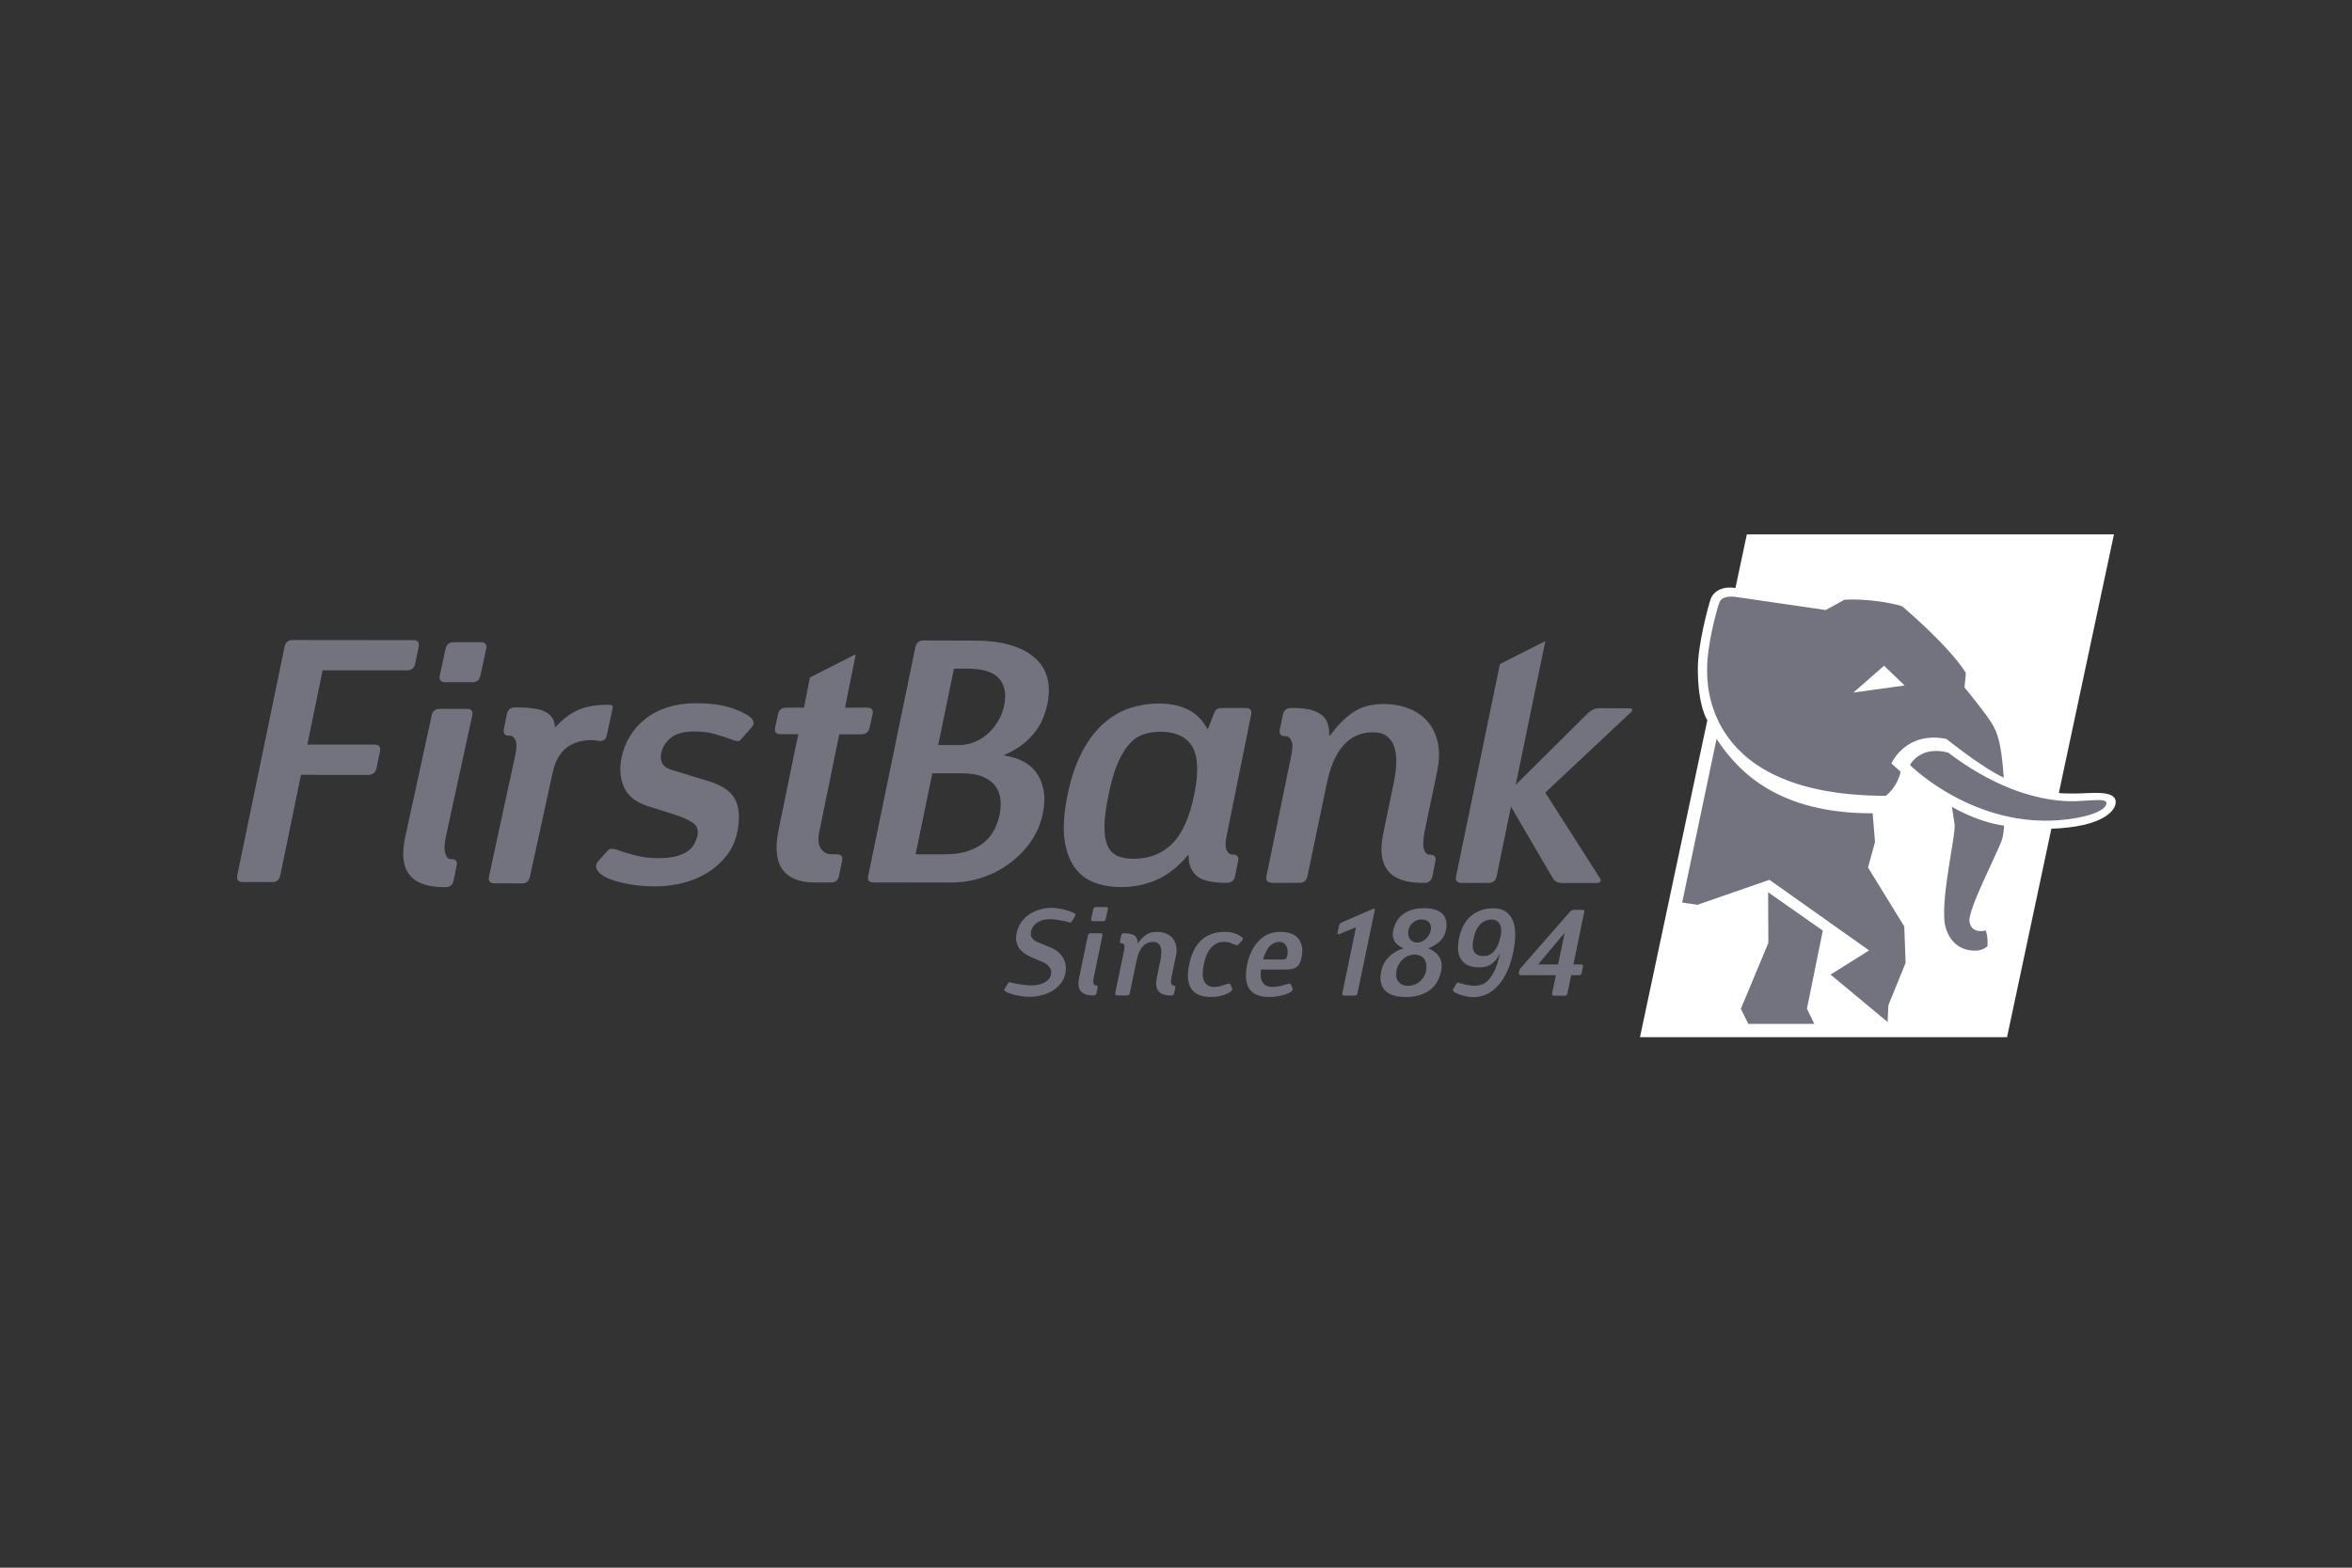 <svg width="150" height="100" viewBox="0 0 150 100" fill="none" xmlns="http://www.w3.org/2000/svg">
<rect x="0" y="0" width="150" height="100" fill="#333333" stroke="none"/>
<g clip-path="url(#clip0_7961_23723)">
<path fill-rule="evenodd" clip-rule="evenodd" d="M132.316 50.617C131.945 50.617 131.567 50.617 131.304 50.583L134.819 34.086H111.406L110.679 37.506C109.844 37.373 109.26 37.714 109.082 38.26C108.908 38.806 108.28 41.132 108.28 42.663C108.28 45.064 108.885 45.945 108.885 45.945L104.59 66.162H128L130.828 52.862C134.031 52.752 134.93 51.752 134.93 51.168C134.93 50.356 133.327 50.617 132.316 50.617Z" fill="white"/>
<path fill-rule="evenodd" clip-rule="evenodd" d="M121.809 48.801C121.809 48.801 125.985 52.982 131.818 52.268C133.931 52.005 134.4 51.447 134.334 51.192C134.27 50.947 133.546 51.051 132.842 51.08C132.433 51.103 128.923 51.56 124.246 48.007C122.427 47.533 121.809 48.801 121.809 48.801ZM108.255 57.715L112.847 56.122L119.205 60.626L116.744 62.167L120.38 65.19L120.433 64.123L121.531 61.422L121.446 59.094L119.134 55.339L119.581 53.708L119.429 51.879C113.452 51.892 110.888 49.278 109.475 47.136L107.281 57.571L108.255 57.715ZM121.47 43.724L120.156 42.467L118.201 44.178L121.47 43.724ZM127.144 46.337C127.539 47.064 127.676 48.067 127.791 49.604C126.423 48.979 124.131 47.134 124.131 47.134C121.522 46.613 120.624 48.702 120.624 48.702L121.213 49.225C120.991 50.247 120.267 50.762 120.267 50.762C108.619 50.762 108.874 43.499 108.874 42.662C108.874 41.132 109.475 38.897 109.666 38.407C109.858 37.922 110.735 38.082 110.735 38.082L116.432 38.912L117.631 38.256C117.631 38.256 119.385 38.125 121.298 38.664C121.298 38.664 124.238 41.126 125.374 42.92L125.288 43.851C125.288 43.851 126.784 45.662 127.144 46.337ZM125.989 60.641C126.439 60.641 126.75 60.368 126.75 60.368C126.796 59.698 126.641 59.351 126.641 59.351C126.102 59.492 125.662 59.302 125.603 58.751C125.529 58.01 127.202 54.771 127.63 53.69C127.798 53.268 127.813 52.666 127.813 52.666C126.027 52.418 124.484 51.463 124.484 51.463L124.658 52.596C124.729 53.291 123.827 56.973 124.012 58.789C124.012 58.789 124.168 60.649 125.989 60.641ZM112.777 60.145L112.763 56.914L116.251 59.362L115.238 64.344L115.707 65.311H111.5L111.023 64.353L112.777 60.145Z" fill="#72737F"/>
<path fill-rule="evenodd" clip-rule="evenodd" d="M95.245 57.938C95.817 57.938 96.21 58.166 96.443 58.636C96.675 59.103 96.695 59.806 96.508 60.739C96.405 61.225 96.27 61.651 96.096 62.012C95.927 62.373 95.73 62.674 95.505 62.904C95.282 63.146 95.042 63.323 94.779 63.434C94.513 63.553 94.244 63.605 93.969 63.605C93.812 63.605 93.658 63.586 93.5 63.556C93.341 63.52 93.196 63.484 93.07 63.434C92.937 63.387 92.838 63.338 92.759 63.288C92.683 63.235 92.647 63.19 92.654 63.154C92.664 63.138 92.666 63.118 92.677 63.099C92.677 63.078 92.691 63.056 92.712 63.036L92.9 62.717C92.92 62.684 92.951 62.674 92.989 62.674C92.979 62.674 93.008 62.684 93.075 62.703C93.152 62.724 93.236 62.749 93.35 62.775C93.459 62.81 93.581 62.834 93.707 62.849C93.838 62.87 93.958 62.881 94.073 62.881C94.235 62.881 94.396 62.846 94.554 62.78C94.713 62.717 94.859 62.599 94.993 62.434C95.129 62.277 95.252 62.065 95.37 61.797C95.481 61.528 95.582 61.196 95.664 60.799C95.582 60.987 95.485 61.132 95.385 61.252C95.282 61.366 95.176 61.459 95.068 61.528C94.959 61.595 94.84 61.641 94.719 61.669C94.595 61.7 94.468 61.705 94.341 61.705C94.029 61.705 93.782 61.654 93.587 61.56C93.392 61.459 93.252 61.329 93.156 61.156C93.053 60.992 93.004 60.795 92.989 60.575C92.979 60.346 92.995 60.109 93.051 59.852C93.105 59.586 93.188 59.342 93.298 59.106C93.417 58.874 93.558 58.668 93.735 58.5C93.915 58.324 94.127 58.189 94.383 58.09C94.629 57.982 94.923 57.938 95.245 57.938ZM90.825 57.932C91.116 57.932 91.364 57.964 91.559 58.036C91.755 58.103 91.911 58.198 92.02 58.324C92.135 58.447 92.204 58.597 92.232 58.767C92.264 58.943 92.254 59.139 92.213 59.342C92.161 59.606 92.04 59.835 91.848 60.021C91.66 60.214 91.398 60.37 91.087 60.497C91.421 60.63 91.66 60.812 91.803 61.059C91.945 61.296 91.983 61.595 91.908 61.942C91.803 62.484 91.552 62.889 91.161 63.177C90.76 63.463 90.261 63.599 89.659 63.599C89.034 63.599 88.59 63.457 88.321 63.171C88.054 62.883 87.985 62.471 88.089 61.933C88.161 61.595 88.315 61.302 88.561 61.059C88.797 60.812 89.112 60.623 89.51 60.486C89.243 60.375 89.054 60.222 88.939 60.041C88.826 59.852 88.793 59.62 88.853 59.344C88.899 59.139 88.973 58.95 89.072 58.77C89.175 58.597 89.309 58.447 89.467 58.324C89.634 58.198 89.823 58.103 90.05 58.036C90.272 57.961 90.531 57.932 90.825 57.932ZM78.137 59.438C78.271 59.438 78.396 59.451 78.51 59.477C78.63 59.501 78.736 59.532 78.83 59.574C78.923 59.607 79.008 59.651 79.077 59.695C79.147 59.739 79.199 59.781 79.231 59.812C79.256 59.839 79.269 59.864 79.267 59.889C79.261 59.92 79.241 59.964 79.198 60.012L78.979 60.252C78.95 60.277 78.92 60.294 78.883 60.286C78.848 60.286 78.814 60.277 78.776 60.272C78.711 60.247 78.608 60.204 78.49 60.154C78.371 60.102 78.224 60.081 78.053 60.081C77.862 60.081 77.695 60.118 77.551 60.201C77.409 60.283 77.284 60.392 77.18 60.518C77.079 60.65 76.996 60.804 76.929 60.976C76.861 61.151 76.806 61.331 76.774 61.52C76.733 61.71 76.713 61.891 76.706 62.071C76.695 62.24 76.722 62.393 76.769 62.523C76.821 62.658 76.896 62.76 77.01 62.839C77.116 62.913 77.271 62.956 77.451 62.956C77.603 62.956 77.742 62.929 77.876 62.89C78.006 62.846 78.135 62.804 78.266 62.766C78.309 62.743 78.355 62.741 78.385 62.741C78.427 62.741 78.448 62.753 78.465 62.779L78.57 63.021C78.608 63.096 78.591 63.161 78.53 63.218C78.438 63.298 78.285 63.386 78.052 63.468C77.824 63.553 77.545 63.597 77.214 63.597C76.861 63.597 76.579 63.535 76.37 63.423C76.164 63.307 76.012 63.153 75.912 62.965C75.816 62.775 75.768 62.551 75.757 62.297C75.757 62.05 75.784 61.782 75.843 61.512C75.901 61.231 75.987 60.969 76.094 60.718C76.2 60.465 76.347 60.242 76.532 60.057C76.706 59.864 76.929 59.718 77.193 59.607C77.451 59.496 77.767 59.438 78.137 59.438ZM81.683 59.441C81.914 59.443 82.124 59.475 82.314 59.541C82.506 59.606 82.662 59.708 82.782 59.846C82.903 59.98 82.985 60.154 83.025 60.359C83.071 60.569 83.06 60.804 83.005 61.08C82.975 61.225 82.936 61.352 82.889 61.445C82.842 61.542 82.777 61.619 82.7 61.676C82.62 61.735 82.522 61.782 82.414 61.807C82.299 61.831 82.163 61.843 82.01 61.843H80.42C80.397 62.006 80.393 62.15 80.405 62.289C80.415 62.424 80.448 62.538 80.508 62.637C80.562 62.736 80.644 62.82 80.75 62.87C80.858 62.929 81 62.956 81.168 62.956C81.318 62.956 81.473 62.938 81.625 62.9C81.782 62.859 81.952 62.82 82.117 62.766C82.204 62.741 82.255 62.731 82.274 62.741C82.293 62.753 82.314 62.766 82.314 62.78L82.424 63.022C82.466 63.096 82.447 63.164 82.383 63.219C82.338 63.267 82.27 63.307 82.173 63.35C82.077 63.398 81.967 63.438 81.838 63.475C81.706 63.509 81.568 63.535 81.41 63.56C81.261 63.586 81.103 63.597 80.934 63.597C80.581 63.597 80.293 63.535 80.083 63.428C79.873 63.317 79.715 63.164 79.618 62.977C79.519 62.789 79.467 62.574 79.461 62.329C79.454 62.083 79.481 61.828 79.531 61.56C79.585 61.261 79.676 60.992 79.794 60.731C79.906 60.475 80.057 60.252 80.232 60.066C80.405 59.866 80.614 59.719 80.85 59.606C81.094 59.496 81.37 59.441 81.683 59.441ZM67.043 57.911C67.212 57.911 67.383 57.929 67.546 57.956C67.717 57.981 67.875 58.014 68.011 58.06C68.153 58.101 68.271 58.137 68.365 58.181C68.468 58.222 68.529 58.259 68.557 58.29C68.579 58.307 68.592 58.33 68.587 58.357C68.584 58.382 68.569 58.428 68.529 58.489L68.335 58.807C68.321 58.836 68.291 58.853 68.25 58.845C68.213 58.839 68.171 58.831 68.136 58.819C68.091 58.807 68.026 58.79 67.934 58.765C67.847 58.745 67.745 58.727 67.632 58.71C67.521 58.692 67.403 58.673 67.285 58.657C67.163 58.643 67.048 58.636 66.942 58.636C66.737 58.636 66.558 58.662 66.422 58.713C66.278 58.765 66.159 58.831 66.066 58.91C65.974 58.991 65.899 59.07 65.853 59.163C65.806 59.251 65.773 59.342 65.757 59.425C65.722 59.563 65.738 59.689 65.806 59.805C65.868 59.925 66.028 60.04 66.266 60.137L66.955 60.416C67.156 60.497 67.338 60.596 67.473 60.717C67.617 60.836 67.727 60.969 67.813 61.114C67.891 61.259 67.939 61.408 67.96 61.573C67.985 61.735 67.984 61.899 67.945 62.071C67.901 62.306 67.811 62.512 67.675 62.695C67.533 62.881 67.366 63.041 67.162 63.177C66.96 63.307 66.726 63.407 66.464 63.475C66.203 63.553 65.925 63.586 65.629 63.586C65.463 63.586 65.302 63.571 65.135 63.545C64.968 63.519 64.817 63.487 64.674 63.454C64.529 63.415 64.403 63.368 64.301 63.33C64.196 63.288 64.125 63.241 64.082 63.212C64.059 63.182 64.049 63.156 64.05 63.13C64.059 63.107 64.08 63.065 64.112 63.011L64.302 62.691C64.319 62.661 64.353 62.648 64.392 62.655C64.435 62.657 64.472 62.661 64.509 62.678C64.559 62.691 64.627 62.715 64.725 62.731C64.82 62.753 64.93 62.775 65.05 62.787C65.163 62.81 65.287 62.824 65.41 62.834C65.539 62.849 65.655 62.857 65.773 62.857C66.11 62.857 66.395 62.793 66.623 62.669C66.858 62.538 66.991 62.362 67.032 62.15C67.066 61.969 67.03 61.806 66.916 61.671C66.799 61.533 66.65 61.424 66.475 61.354L65.781 61.062C65.612 60.992 65.461 60.906 65.325 60.808C65.19 60.713 65.078 60.599 64.994 60.476C64.907 60.346 64.853 60.204 64.82 60.048C64.786 59.889 64.797 59.712 64.837 59.513C64.89 59.263 64.983 59.043 65.118 58.845C65.258 58.643 65.429 58.476 65.629 58.338C65.831 58.202 66.049 58.095 66.29 58.024C66.534 57.95 66.782 57.911 67.043 57.911ZM100.916 58.036C101.012 58.036 101.057 58.08 101.035 58.181L100.343 61.52H100.83C100.933 61.52 100.976 61.573 100.949 61.676L100.872 62.051C100.863 62.155 100.8 62.203 100.692 62.203H100.206L99.964 63.362C99.934 63.468 99.881 63.517 99.781 63.517H99.115C99.005 63.517 98.963 63.465 98.984 63.362L99.228 62.203H96.995C96.895 62.203 96.853 62.15 96.865 62.051L96.882 61.977C96.901 61.92 96.915 61.875 96.931 61.828C96.949 61.782 96.98 61.742 97.027 61.7L100.129 58.154C100.212 58.072 100.303 58.036 100.401 58.036H100.916ZM87.673 58.067L86.576 63.35C86.555 63.454 86.495 63.509 86.398 63.509H85.739C85.63 63.509 85.587 63.454 85.609 63.35L86.48 59.147L85.425 59.581C85.319 59.62 85.281 59.586 85.304 59.489L85.396 59.062C85.412 58.955 85.478 58.88 85.58 58.838L87.549 57.981C87.653 57.938 87.691 57.963 87.673 58.067ZM70.182 59.531C70.285 59.531 70.328 59.583 70.306 59.686L69.76 62.329C69.72 62.519 69.714 62.653 69.743 62.731C69.772 62.819 69.808 62.854 69.864 62.854H69.88C69.98 62.854 70.02 62.904 70.003 63.006L69.935 63.338C69.913 63.447 69.853 63.498 69.752 63.498H69.704C68.959 63.498 68.662 63.12 68.82 62.381L69.377 59.686C69.397 59.581 69.462 59.531 69.562 59.531H70.182ZM73.782 59.443C73.984 59.443 74.176 59.474 74.343 59.541C74.519 59.606 74.663 59.703 74.772 59.832C74.883 59.957 74.96 60.115 75.007 60.301C75.049 60.486 75.05 60.698 75.004 60.94L74.711 62.335C74.671 62.521 74.67 62.658 74.698 62.736C74.728 62.822 74.772 62.857 74.82 62.857H74.83C74.941 62.857 74.975 62.91 74.954 63.011L74.883 63.346C74.866 63.452 74.803 63.498 74.711 63.498H74.663C73.915 63.498 73.62 63.13 73.772 62.383L74.019 61.196C74.046 61.051 74.061 60.906 74.067 60.777C74.07 60.638 74.061 60.518 74.027 60.421C73.994 60.317 73.938 60.236 73.854 60.174C73.777 60.115 73.674 60.084 73.543 60.084C73.004 60.084 72.65 60.478 72.483 61.277L72.053 63.346C72.034 63.447 71.974 63.498 71.875 63.498H71.255C71.148 63.498 71.104 63.447 71.126 63.338L71.691 60.618C71.724 60.465 71.724 60.346 71.695 60.275C71.66 60.208 71.62 60.174 71.564 60.174H71.553C71.453 60.174 71.406 60.122 71.43 60.021L71.501 59.686C71.52 59.583 71.58 59.531 71.691 59.531H71.735C71.891 59.531 72.026 59.548 72.13 59.579C72.239 59.606 72.326 59.644 72.384 59.694C72.449 59.755 72.491 59.814 72.516 59.892C72.541 59.975 72.551 60.066 72.551 60.161H72.567C72.747 59.913 72.928 59.739 73.106 59.62C73.292 59.501 73.512 59.443 73.782 59.443ZM90.219 60.89C90.088 60.89 89.958 60.916 89.838 60.959C89.713 61.007 89.597 61.077 89.495 61.168C89.39 61.254 89.303 61.358 89.226 61.487C89.148 61.609 89.094 61.747 89.062 61.908C89.001 62.214 89.047 62.453 89.192 62.626C89.345 62.801 89.546 62.886 89.808 62.886C89.939 62.886 90.058 62.864 90.183 62.824C90.306 62.78 90.421 62.717 90.527 62.635C90.625 62.544 90.721 62.438 90.792 62.328C90.867 62.203 90.92 62.071 90.951 61.92C90.982 61.759 90.984 61.617 90.957 61.487C90.935 61.358 90.894 61.252 90.825 61.165C90.754 61.077 90.669 61.009 90.567 60.959C90.459 60.916 90.346 60.89 90.219 60.89ZM99.781 59.531H99.763L98.095 61.52H99.368L99.781 59.531ZM81.601 60.081C81.46 60.081 81.338 60.109 81.223 60.175C81.107 60.231 81.013 60.312 80.924 60.419C80.842 60.518 80.768 60.632 80.708 60.773C80.644 60.906 80.593 61.051 80.554 61.2L81.745 61.204C81.867 61.204 81.945 61.194 81.993 61.158C82.043 61.132 82.079 61.062 82.097 60.945C82.121 60.831 82.129 60.722 82.121 60.618C82.113 60.518 82.079 60.423 82.036 60.346C81.993 60.265 81.936 60.203 81.867 60.154C81.786 60.107 81.701 60.081 81.601 60.081ZM95.17 58.657C94.978 58.657 94.813 58.692 94.677 58.763C94.544 58.831 94.429 58.915 94.337 59.036C94.24 59.151 94.167 59.279 94.112 59.427C94.05 59.578 94.003 59.724 93.981 59.878C93.944 60.025 93.921 60.175 93.921 60.31C93.915 60.442 93.939 60.561 93.981 60.653C94.025 60.759 94.102 60.838 94.198 60.893C94.298 60.957 94.437 60.983 94.618 60.983C94.789 60.983 94.939 60.947 95.055 60.873C95.176 60.799 95.282 60.698 95.37 60.575C95.455 60.452 95.525 60.31 95.582 60.143C95.639 59.99 95.68 59.812 95.721 59.626C95.746 59.46 95.751 59.317 95.732 59.199C95.712 59.073 95.67 58.976 95.615 58.895C95.556 58.813 95.495 58.753 95.412 58.718C95.332 58.677 95.252 58.657 95.17 58.657ZM90.122 58.849C89.954 58.985 89.859 59.147 89.823 59.339C89.8 59.445 89.799 59.546 89.813 59.644C89.832 59.739 89.864 59.814 89.915 59.889C89.963 59.964 90.031 60.021 90.106 60.061C90.182 60.102 90.272 60.125 90.376 60.125C90.465 60.125 90.561 60.106 90.657 60.068C90.751 60.021 90.837 59.97 90.918 59.9C91.001 59.835 91.066 59.755 91.122 59.658C91.183 59.56 91.218 59.451 91.244 59.342C91.289 59.13 91.249 58.962 91.137 58.836C91.026 58.711 90.867 58.65 90.669 58.65C90.465 58.643 90.281 58.715 90.122 58.849ZM70.531 57.855C70.634 57.855 70.675 57.909 70.649 58.011L70.521 58.62C70.495 58.717 70.437 58.765 70.337 58.765H69.722C69.611 58.765 69.571 58.717 69.588 58.62L69.722 58.005C69.743 57.904 69.805 57.855 69.913 57.855H70.531Z" fill="#72737F"/>
<path fill-rule="evenodd" clip-rule="evenodd" d="M29.777 45.215C30.068 45.215 30.179 45.357 30.118 45.643L28.444 53.329C28.335 53.856 28.32 54.23 28.407 54.456C28.481 54.688 28.596 54.799 28.741 54.799H28.783C29.07 54.799 29.185 54.944 29.122 55.225L28.934 56.158C28.873 56.444 28.706 56.588 28.431 56.588H28.303C26.217 56.582 25.392 55.546 25.825 53.477L27.53 45.641C27.584 45.357 27.76 45.215 28.052 45.215H29.777ZM73.892 44.878C74.632 44.878 75.262 45.005 75.774 45.269C76.29 45.521 76.693 45.932 76.993 46.487H77.037L77.392 45.589C77.448 45.432 77.508 45.323 77.579 45.26C77.651 45.192 77.765 45.161 77.925 45.161H79.449C79.738 45.161 79.855 45.31 79.791 45.594L78.244 53.243C78.139 53.702 78.133 54.025 78.225 54.222C78.314 54.41 78.428 54.508 78.576 54.508H78.619C78.91 54.508 79.025 54.657 78.959 54.936L78.767 55.88C78.713 56.166 78.537 56.311 78.267 56.311H78.133C77.23 56.308 76.618 56.152 76.281 55.837C75.949 55.527 75.79 55.099 75.807 54.551H75.762C75.166 55.264 74.515 55.782 73.807 56.103C73.098 56.421 72.326 56.588 71.498 56.588C70.876 56.581 70.306 56.486 69.791 56.293C69.268 56.101 68.847 55.769 68.524 55.313C68.194 54.858 67.984 54.253 67.884 53.504C67.79 52.751 67.854 51.816 68.087 50.688C68.316 49.584 68.635 48.662 69.034 47.917C69.434 47.175 69.895 46.573 70.409 46.131C70.925 45.68 71.479 45.357 72.068 45.161C72.663 44.974 73.271 44.878 73.892 44.878ZM44.41 44.857C45.337 44.857 46.124 44.971 46.76 45.198C47.395 45.429 47.813 45.661 47.998 45.907C48.023 45.951 48.041 46.014 48.065 46.104C48.08 46.188 48.017 46.307 47.876 46.464L47.269 47.151C47.203 47.25 47.116 47.292 47.011 47.271C46.906 47.248 46.798 47.225 46.699 47.193C46.331 47.047 45.951 46.925 45.569 46.818C45.187 46.711 44.761 46.657 44.295 46.657C43.646 46.657 43.146 46.785 42.816 47.04C42.474 47.3 42.257 47.636 42.163 48.053C42.117 48.292 42.144 48.509 42.236 48.691C42.34 48.879 42.528 49.014 42.812 49.102L45.202 49.831C46.086 50.104 46.651 50.503 46.906 51.034C47.153 51.561 47.193 52.243 47.022 53.071C46.899 53.657 46.666 54.165 46.331 54.59C45.989 55.02 45.583 55.383 45.106 55.676C44.626 55.968 44.104 56.189 43.531 56.329C42.956 56.471 42.37 56.54 41.778 56.54C41.316 56.54 40.874 56.512 40.465 56.452C40.054 56.397 39.684 56.319 39.346 56.225C39.008 56.132 38.736 56.025 38.52 55.895C38.304 55.767 38.155 55.632 38.077 55.487C37.976 55.3 37.999 55.115 38.156 54.928L38.768 54.246C38.841 54.176 38.934 54.136 39.048 54.147C39.156 54.154 39.247 54.176 39.335 54.199C39.731 54.345 40.144 54.467 40.575 54.576C41.003 54.689 41.484 54.738 42.025 54.741C42.472 54.741 42.849 54.697 43.146 54.614C43.449 54.528 43.697 54.418 43.88 54.28C44.063 54.142 44.196 53.994 44.288 53.813C44.377 53.65 44.445 53.475 44.482 53.303C44.549 52.978 44.474 52.723 44.262 52.545C44.046 52.363 43.649 52.175 43.065 51.972L41.294 51.415C40.542 51.167 40.042 50.772 39.795 50.212C39.545 49.652 39.5 49.019 39.641 48.303C39.749 47.816 39.926 47.367 40.187 46.943C40.444 46.521 40.777 46.153 41.179 45.841C41.584 45.524 42.057 45.282 42.597 45.113C43.141 44.942 43.741 44.857 44.41 44.857ZM38.742 44.958C38.885 44.958 38.982 44.971 39.031 44.998C39.08 45.032 39.089 45.123 39.048 45.282L38.704 46.889C38.667 47.031 38.619 47.128 38.556 47.178C38.492 47.227 38.42 47.259 38.333 47.264C38.246 47.271 38.152 47.264 38.052 47.243C37.953 47.221 37.854 47.209 37.754 47.209C36.376 47.209 35.536 47.899 35.247 49.287L33.795 55.918C33.733 56.212 33.565 56.351 33.289 56.351L31.55 56.347C31.245 56.347 31.125 56.207 31.184 55.918L32.855 48.193C32.958 47.735 32.96 47.407 32.878 47.216C32.787 47.024 32.668 46.927 32.522 46.927H32.478C32.19 46.925 32.073 46.785 32.137 46.498L32.325 45.549C32.39 45.269 32.562 45.123 32.855 45.123H32.983C33.883 45.125 34.51 45.233 34.86 45.451C35.204 45.661 35.382 45.971 35.386 46.373H35.431C35.898 45.87 36.376 45.511 36.872 45.287C37.363 45.071 37.986 44.958 38.742 44.958ZM98.555 40.892L96.668 50.061L101.241 45.521C101.476 45.287 101.738 45.174 102.028 45.174L103.833 45.181C104.167 45.181 104.194 45.294 103.918 45.521L98.552 50.558L102.015 55.983C102.163 56.212 102.083 56.326 101.778 56.326H99.645C99.342 56.326 99.128 56.212 99.01 55.983L96.362 51.454L95.449 55.895C95.387 56.182 95.217 56.319 94.941 56.319H93.226C92.917 56.319 92.796 56.178 92.862 55.895L95.659 42.359L98.555 40.892ZM88.239 44.908C88.819 44.908 89.349 45 89.831 45.19C90.311 45.372 90.717 45.646 91.029 46.005C91.346 46.359 91.563 46.803 91.688 47.324C91.807 47.847 91.801 48.446 91.674 49.113L90.855 53.037C90.752 53.569 90.74 53.949 90.816 54.176C90.897 54.404 91.007 54.517 91.158 54.517H91.2C91.484 54.517 91.605 54.663 91.541 54.952L91.353 55.895C91.29 56.178 91.122 56.317 90.843 56.317H90.717C88.61 56.317 87.78 55.273 88.214 53.186L88.907 49.839C88.992 49.425 89.037 49.032 89.047 48.651C89.06 48.274 89.016 47.938 88.924 47.656C88.835 47.367 88.681 47.141 88.454 46.969C88.239 46.797 87.941 46.711 87.56 46.711C86.034 46.709 85.049 47.825 84.601 50.053L83.385 55.884C83.324 56.169 83.154 56.313 82.876 56.313L81.139 56.311C80.833 56.311 80.712 56.166 80.771 55.882L82.344 48.227C82.449 47.773 82.454 47.446 82.361 47.25C82.272 47.058 82.158 46.961 82.011 46.961H81.967C81.679 46.961 81.566 46.821 81.621 46.532L81.816 45.589C81.879 45.305 82.048 45.161 82.344 45.161H82.473C82.926 45.161 83.298 45.206 83.599 45.278C83.896 45.362 84.136 45.474 84.318 45.625C84.495 45.774 84.618 45.964 84.683 46.185C84.748 46.399 84.78 46.649 84.774 46.923H84.824C85.327 46.234 85.838 45.731 86.342 45.404C86.851 45.07 87.485 44.908 88.239 44.908ZM58.905 40.853L62.125 40.862C63.824 40.862 65.098 41.21 65.937 41.912C66.778 42.611 67.061 43.62 66.791 44.938C66.627 45.709 66.313 46.359 65.851 46.889C65.392 47.414 64.795 47.837 64.062 48.149L64.054 48.193C65.08 48.353 65.794 48.771 66.197 49.448C66.607 50.131 66.706 50.946 66.501 51.909C66.375 52.532 66.133 53.113 65.768 53.642C65.412 54.17 64.97 54.634 64.44 55.032C63.916 55.433 63.327 55.749 62.673 55.965C62.022 56.191 61.337 56.295 60.633 56.295L55.732 56.293C55.423 56.293 55.305 56.148 55.371 55.864L58.379 41.284C58.441 41 58.616 40.853 58.905 40.853ZM54.576 41.731L53.891 45.141H55.304C55.595 45.143 55.714 45.285 55.647 45.571L55.464 46.406C55.406 46.695 55.225 46.839 54.935 46.839H53.524L52.26 53.012C52.152 53.542 52.188 53.917 52.362 54.147C52.538 54.377 52.745 54.49 52.995 54.49L53.357 54.494C53.649 54.494 53.767 54.634 53.703 54.919L53.509 55.861C53.451 56.148 53.281 56.293 53.006 56.293H51.985C50.999 56.293 50.306 56.017 49.905 55.462C49.504 54.912 49.423 54.077 49.653 52.944L50.909 46.834H49.777C49.487 46.834 49.372 46.693 49.437 46.399L49.618 45.565C49.674 45.282 49.856 45.141 50.147 45.141H51.277L51.651 43.214L54.576 41.731ZM18.676 40.825L26.357 40.833C26.649 40.833 26.761 40.971 26.705 41.262L26.48 42.331C26.419 42.618 26.242 42.76 25.955 42.76H20.576L19.6 47.498H23.892C24.18 47.498 24.292 47.647 24.234 47.929L24.013 49.001C23.953 49.287 23.772 49.43 23.487 49.43L19.197 49.425L17.875 55.837C17.816 56.111 17.659 56.259 17.401 56.264L15.5 56.264C15.196 56.264 15.071 56.121 15.133 55.832L18.148 41.258C18.208 40.969 18.387 40.825 18.676 40.825ZM74 46.675C73.61 46.675 73.246 46.735 72.909 46.849C72.574 46.961 72.276 47.169 72.013 47.471C71.746 47.774 71.501 48.177 71.281 48.691C71.058 49.206 70.868 49.871 70.7 50.688C70.531 51.516 70.44 52.193 70.438 52.723C70.434 53.251 70.509 53.671 70.654 53.978C70.798 54.285 71.016 54.494 71.298 54.614C71.584 54.725 71.916 54.779 72.312 54.779C73.283 54.785 74.091 54.468 74.746 53.831C75.389 53.199 75.866 52.15 76.162 50.688C76.455 49.261 76.406 48.235 76.03 47.613C75.647 46.99 74.966 46.675 74 46.675ZM61.329 49.328H59.458L58.393 54.494H60.263C60.859 54.494 61.362 54.42 61.781 54.269C62.197 54.124 62.54 53.931 62.811 53.694C63.077 53.457 63.283 53.186 63.438 52.876C63.584 52.568 63.693 52.254 63.757 51.927C63.822 51.613 63.836 51.297 63.804 50.99C63.775 50.688 63.669 50.404 63.488 50.154C63.31 49.907 63.046 49.709 62.699 49.556C62.354 49.404 61.897 49.328 61.329 49.328ZM61.731 42.654H60.839L59.835 47.524L61.141 47.527C61.461 47.527 61.773 47.472 62.087 47.358C62.4 47.243 62.684 47.074 62.947 46.849C63.206 46.633 63.429 46.363 63.626 46.047C63.822 45.732 63.964 45.38 64.045 44.98C64.19 44.276 64.085 43.716 63.726 43.294C63.369 42.873 62.699 42.661 61.731 42.654ZM30.666 40.966C30.951 40.966 31.068 41.106 31.004 41.39L30.639 43.094C30.575 43.376 30.41 43.518 30.137 43.518L28.411 43.516C28.112 43.516 27.988 43.376 28.047 43.092L28.417 41.386C28.479 41.106 28.651 40.966 28.941 40.966H30.666Z" fill="#72737F"/>
</g>
<defs>
<clipPath id="clip0_7961_23723">
<rect width="120" height="32.257" fill="white" transform="translate(15 34)"/>
</clipPath>
</defs>
</svg>
